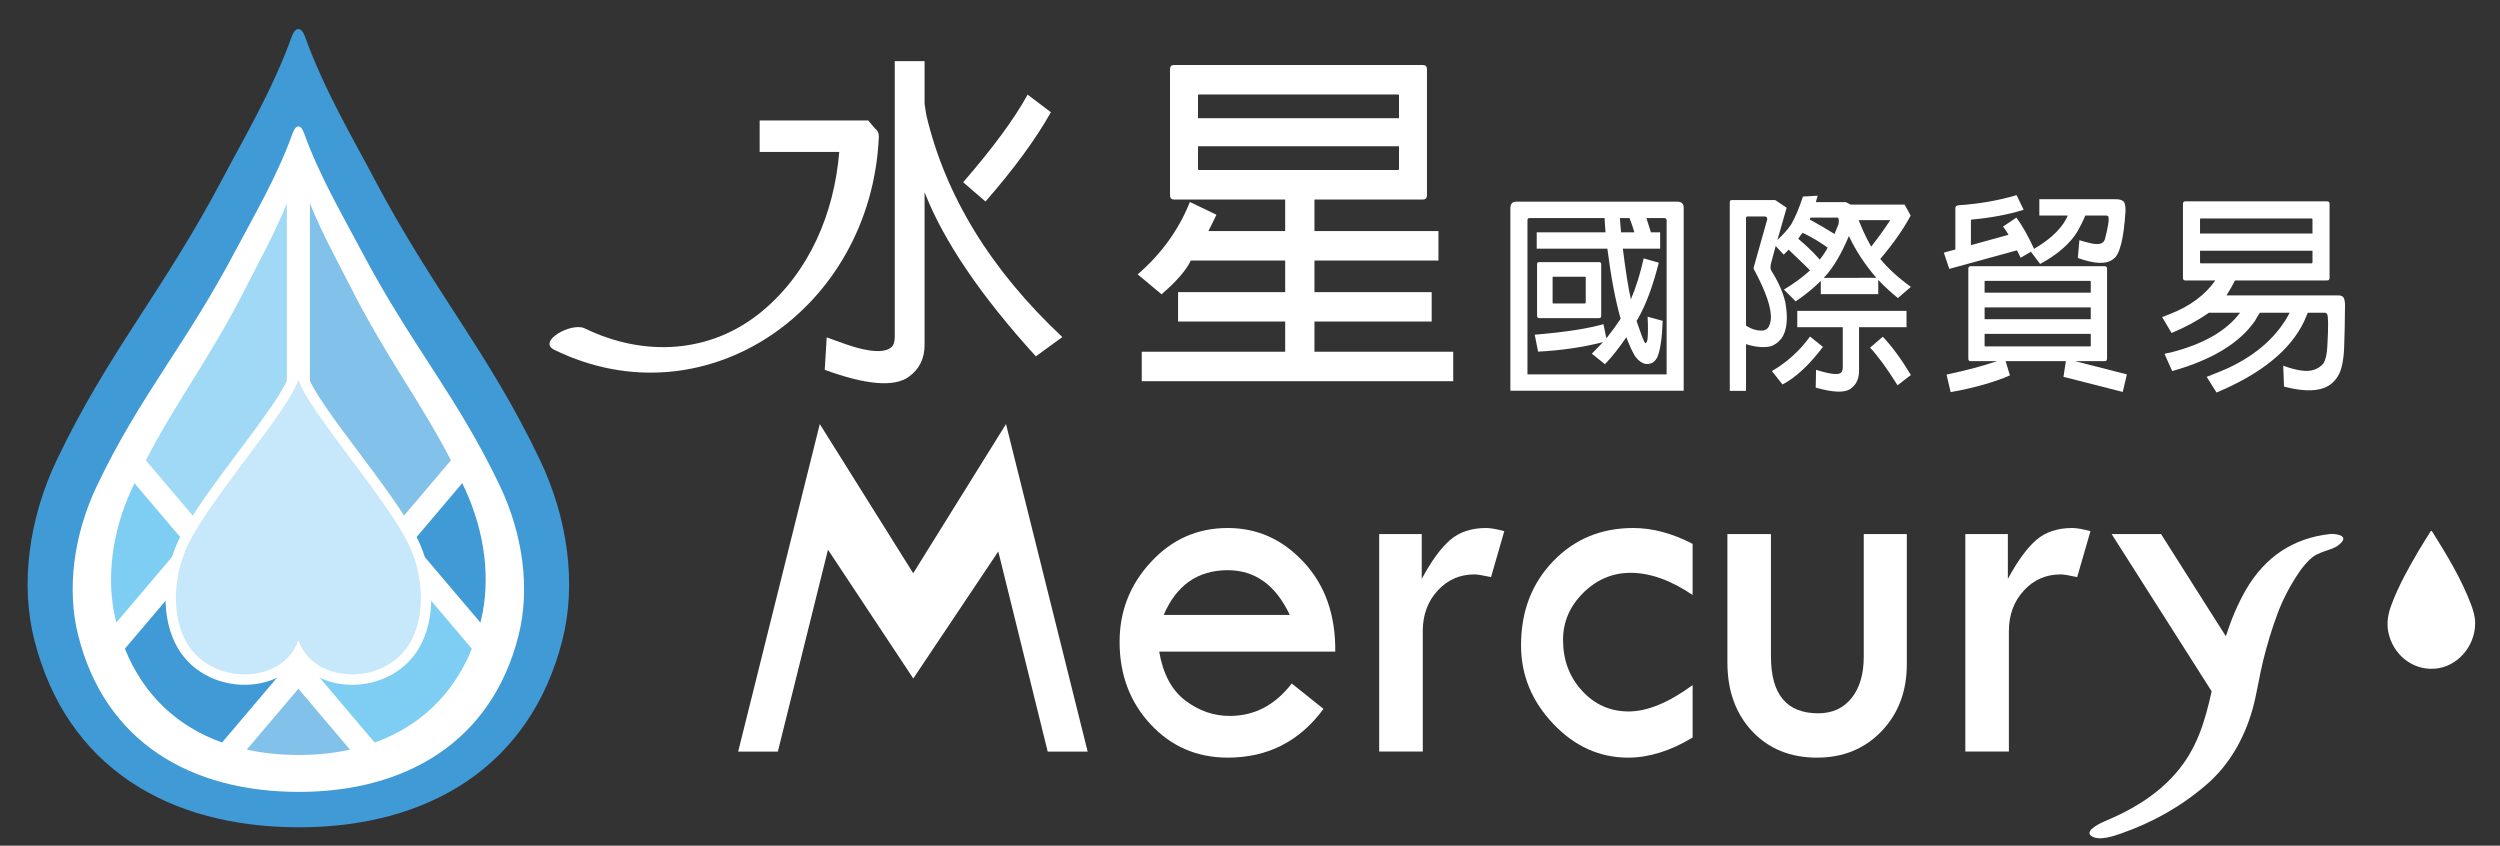 <?xml version="1.0" encoding="utf-8"?>
<!-- Generator: Adobe Illustrator 15.0.0, SVG Export Plug-In . SVG Version: 6.00 Build 0)  -->
<!DOCTYPE svg PUBLIC "-//W3C//DTD SVG 1.1//EN" "http://www.w3.org/Graphics/SVG/1.1/DTD/svg11.dtd">
<svg version="1.1" id="圖層_1" xmlns="http://www.w3.org/2000/svg" xmlns:xlink="http://www.w3.org/1999/xlink" x="0px" y="0px"
	 width="337px" height="114px" viewBox="0 0 337 114" enable-background="new 0 0 337 114" xml:space="preserve">
<rect x="0" y="0" width="337" height="114" fill="#333333" stroke="none"/>
<polygon fill="#FFFFFF" points="135.609,57.162 146.616,101.312 141.229,101.312 134.569,74.336 123.11,91.459 111.611,74.1 
	104.854,101.312 99.504,101.312 110.508,57.162 123.101,77.271 "/>
<g>
	<defs>
		<rect id="SVGID_1_" x="-170" y="-344.89" width="595.28" height="841.89"/>
	</defs>
	<clipPath id="SVGID_2_">
		<use xlink:href="#SVGID_1_"  overflow="visible"/>
	</clipPath>
	<path clip-path="url(#SVGID_2_)" fill="#FFFFFF" d="M179.994,87.838h-23.738c0.519,3.01,1.694,5.204,3.524,6.593
		c1.833,1.386,3.825,2.077,5.99,2.077c3.324,0,6.112-1.451,8.358-4.371l4.28,3.417c-3.212,4.382-7.519,6.575-12.907,6.575
		c-4.143,0-7.609-1.498-10.392-4.48c-2.783-2.986-4.187-6.692-4.187-11.123c0-4.147,1.413-7.744,4.238-10.78
		c2.815-3.051,6.264-4.571,10.34-4.571c3.999,0,7.425,1.543,10.279,4.644C178.638,78.904,180.044,82.916,179.994,87.838
		 M156.864,82.896h17.002c-1.894-4.025-4.679-6.033-8.364-6.033C161.471,76.863,158.589,78.87,156.864,82.896"/>
	<path clip-path="url(#SVGID_2_)" fill="#FFFFFF" d="M191.651,71.994v6.042c1.302-2.416,2.579-4.171,3.83-5.249
		c1.247-1.077,2.872-1.613,4.872-1.613c0.56,0,1.371,0.143,2.426,0.425l-1.787,6.191c-1.128-0.245-1.87-0.361-2.224-0.361
		c-1.974,0-3.638,0.723-4.975,2.187c-1.339,1.456-2.001,3.271-2.001,5.457v16.238h-5.877V71.994H191.651z"/>
	<path clip-path="url(#SVGID_2_)" fill="#FFFFFF" d="M228.164,92.352v7.067c-2.988,1.805-5.892,2.71-8.699,2.71
		c-3.842,0-7.209-1.523-10.098-4.568c-2.888-3.047-4.331-6.565-4.331-10.569c0-4.551,1.428-8.323,4.314-11.322
		c2.869-3,6.484-4.495,10.823-4.495c2.582,0,5.248,0.71,7.99,2.138v6.89c-2.943-1.993-5.733-2.987-8.358-2.987
		c-2.434,0-4.557,0.9-6.378,2.696c-1.821,1.807-2.728,3.912-2.728,6.336c0,2.72,0.854,5.009,2.562,6.868
		c1.708,1.865,3.804,2.788,6.276,2.788C222.05,95.903,224.93,94.726,228.164,92.352"/>
	<path clip-path="url(#SVGID_2_)" fill="#FFFFFF" d="M232.854,71.994h5.871v16.517c0,5.098,2.122,7.642,6.374,7.642
		c1.886,0,3.379-0.68,4.484-2.041c1.095-1.359,1.651-3.229,1.651-5.601V71.994h5.806v17.515c0,3.675-1.138,6.695-3.412,9.064
		c-2.271,2.364-5.171,3.556-8.702,3.556c-3.593,0-6.508-1.191-8.732-3.556c-2.225-2.369-3.34-5.461-3.34-9.278V71.994z"/>
	<path clip-path="url(#SVGID_2_)" fill="#FFFFFF" d="M270.66,71.994v6.042c1.303-2.416,2.584-4.171,3.832-5.249
		c1.242-1.077,2.87-1.613,4.871-1.613c0.562,0,1.373,0.143,2.432,0.425l-1.791,6.191c-1.121-0.245-1.867-0.361-2.225-0.361
		c-1.979,0-3.644,0.723-4.974,2.187c-1.338,1.456-2.007,3.271-2.007,5.457v16.238h-5.871V71.994H270.66z"/>
	<path clip-path="url(#SVGID_2_)" fill-rule="evenodd" clip-rule="evenodd" fill="#FFFFFF" d="M333.651,84.051
		c-0.029,3.17-2.474,5.867-5.452,6.088c-3.04,0.224-5.633-1.927-6.252-4.919c-0.261-1.284-0.026-2.494,0.42-3.691
		c0.957-2.573,2.287-4.936,3.661-7.286c0.496-0.843,1.029-1.66,1.539-2.501c0.105-0.164,0.162-0.289,0.324-0.038
		c1.966,3.146,3.894,6.309,5.221,9.825C333.416,82.339,333.654,83.168,333.651,84.051"/>
	<path clip-path="url(#SVGID_2_)" fill="#FFFFFF" d="M314.056,71.991c-4.908,0.548-8.695,3.048-11.269,7.447
		c-1.151,1.97-2.03,4.118-2.744,6.329l-8.732-13.772h-6.659L298.13,93.19c-0.918,4.148-2.01,7.796-4.846,11.057
		c-2.702,3.09-6.171,5.049-9.536,6.445c-0.321,0.133-2.848,1.242-1.863,1.979c1.016,0.753,3.066,0.028,4.089-0.335
		c4.253-1.492,8.101-3.65,11.521-6.624c3.003-2.599,5.037-6.176,6.139-10.078c0.596-2.143,0.898-4.374,1.428-6.54
		c0.533-2.175,1.179-4.331,1.973-6.431c0.747-2.009,1.734-3.826,2.927-5.587c0.451-0.659,1.085-1.413,1.657-1.882
		c0.139-0.117,0.418-0.323,0.599-0.415c1.722-0.82,2.469-0.688,3.36-1.606C316.611,72.113,314.675,71.917,314.056,71.991"/>
	<path clip-path="url(#SVGID_2_)" fill="#FFFFFF" d="M173.242,43.347h-14.438v-3.964h14.438v-4.265h-12.717
		c-0.632,1.312-1.947,2.831-3.945,4.551l-3.221-2.682c3.204-2.774,5.551-6.027,7.036-9.758l3.582,1.717
		c-0.36,0.768-0.725,1.502-1.09,2.206h10.354v-4.258h-14.983c-0.365,0-0.54-0.192-0.54-0.576V9.341c0-0.391,0.175-0.577,0.54-0.577
		h33.552c0.358,0,0.546,0.187,0.546,0.577v16.977c0,0.384-0.188,0.576-0.546,0.576h-14.621v4.258h16.712v3.965h-16.712v4.265h15.8
		v3.964h-15.8v4.066h18.705v3.972h-41.988v-3.972h19.336V43.347z M188.587,15.936v-3.058c0-0.094-0.063-0.146-0.189-0.146h-26.774
		c-0.095,0-0.133,0.052-0.133,0.146v3.058H188.587z M161.49,19.719v3.011c0,0.127,0.038,0.19,0.133,0.19h26.774
		c0.127,0,0.189-0.063,0.189-0.19v-3.011H161.49z"/>
	<path clip-path="url(#SVGID_2_)" fill="#FFFFFF" d="M205.901,52.667h-2.303V28c0.022-0.546,0.271-0.812,0.772-0.812h21.79
		c0.537,0.021,0.801,0.293,0.801,0.812v24.667h-2.301H205.901z M221.935,29.393c0.189,0.595,0.396,1.237,0.607,1.926h1.245v2.204
		h-5.029c0.389,3.105,0.754,5.373,1.088,6.824c0.708-1.673,1.277-3.512,1.72-5.519l2.036,0.587c-0.798,3.183-1.749,5.721-2.862,7.64
		c-0.065,0.071-0.11,0.147-0.13,0.22c0.25,0.743,0.49,1.419,0.715,2.033c0.249,0.646,0.405,0.966,0.472,0.952
		c0.148-0.042,0.245-0.237,0.298-0.591c0.068-0.821,0.068-1.81,0-2.982l2.032,0.561c-0.069,2.282-0.311,3.938-0.739,4.957
		c-0.261,0.409-0.499,0.649-0.717,0.725c-0.242,0.109-0.496,0.157-0.763,0.139c-0.525-0.071-1.032-0.42-1.508-1.057
		c-0.405-0.685-0.793-1.543-1.167-2.562c-0.968,1.431-1.926,2.642-2.883,3.648l-1.767-1.421c0.504-0.518,1.014-1.045,1.507-1.563
		c-2.666,0.691-5.587,1.12-8.757,1.283l-0.451-2.281c4.057-0.338,7.143-0.812,9.26-1.421l0.397,1.915
		c0.759-0.961,1.397-1.843,1.926-2.643c-0.704-2.455-1.301-5.606-1.793-9.445h-9.523v-2.204h9.282
		c-0.067-0.67-0.116-1.315-0.13-1.926H206.22c-0.229,0-0.339,0.111-0.318,0.339v20.738h18.76V29.731
		c0-0.228-0.116-0.339-0.348-0.339H221.935z M215.559,42.881h-8.099c-0.177-0.018-0.262-0.121-0.262-0.3v-6.979
		c0-0.18,0.085-0.269,0.262-0.269h1.907h6.191c0.192,0,0.285,0.089,0.285,0.269v6.979C215.837,42.783,215.732,42.881,215.559,42.881
		 M209.367,37.307c-0.067,0-0.093,0.027-0.076,0.084v3.404c-0.017,0.055,0.009,0.092,0.076,0.115h4.289
		c0.066-0.023,0.101-0.061,0.101-0.115v-3.404c0-0.057-0.034-0.084-0.101-0.084H209.367z M219.657,29.393h-1.294
		c0.03,0.611,0.092,1.256,0.158,1.926h1.797C220.091,30.558,219.869,29.916,219.657,29.393"/>
	<path clip-path="url(#SVGID_2_)" fill="#FFFFFF" d="M242.057,40.624l-1.584-1.592c1.388-0.832,2.565-1.699,3.519-2.587
		c-0.334-0.354-1.298-1.283-2.885-2.787c-0.214,0.222-0.434,0.443-0.664,0.669l-1.081-1.166l-0.613,2.283
		c-0.118,0.444-0.118,0.775,0,1c0.954,1.507,1.592,2.938,1.911,4.293c0.396,2.21,0.224,3.847-0.53,4.904
		c-0.479,0.575-0.992,0.925-1.535,1.056c-0.915,0.188-1.996,0.083-3.231-0.305v6.301h-2.19v-25.39c0-0.131,0.024-0.225,0.077-0.278
		c0.055-0.042,0.135-0.052,0.234-0.052h5.819L240.84,28l-1.243,4.345c0.794-0.738,1.402-1.43,1.83-2.059
		c0.543-0.909,1.079-2.176,1.611-3.793l1.983-0.11c-0.092,0.279-0.17,0.571-0.238,0.865h4.041l1.537,0.809
		c-0.068,0.203-0.124,0.414-0.184,0.644c0.672,1.838,1.363,3.352,2.06,4.54c0.954-1.211,1.811-2.396,2.567-3.569h-0.101h-5.538
		V27.58h7.576l0.814,1.478c-0.971,1.824-2.331,3.769-4.095,5.849c1.036,1.271,2.41,2.523,4.124,3.765l-1.749,1.504
		c-0.966-0.778-1.847-1.599-2.646-2.45v1.923h-7.744v-1.786C244.455,38.853,243.327,39.77,242.057,40.624 M235.552,29.177
		c-0.067,0.009-0.11,0.038-0.11,0.038c-0.055,0.026-0.079,0.08-0.079,0.147v14.523c0.742,0.503,1.513,0.73,2.301,0.668
		c0.322-0.056,0.56-0.202,0.718-0.446c0.159-0.256,0.265-0.588,0.318-1c0.155-1.45-0.612-3.736-2.301-6.862v-0.195l1.773-6.299
		c0.141-0.405-0.015-0.6-0.453-0.575H235.552z M245.732,46.759c-1.837,2.43-3.647,4.125-5.451,5.071l-1.427-1.809
		c2.046-1.194,3.755-2.744,5.137-4.655L245.732,46.759z M242.271,44.107v-2.201H257v2.201h-6.4v5.97
		c-0.03,1.06-0.422,1.834-1.158,2.336c-0.783,0.562-2.341,0.5-4.688-0.164l0.052-2.399c1.874,0.59,2.989,0.723,3.363,0.389
		c0.155-0.147,0.236-0.392,0.236-0.753v-5.379H242.271z M245.309,34.994c0.322-0.407,0.607-0.832,0.878-1.273
		c0.051-0.119,0.111-0.229,0.182-0.345c-1.088-0.775-2.218-1.445-3.385-1.998c-0.21,0.255-0.405,0.523-0.583,0.806
		c0.337,0.278,0.72,0.625,1.163,1.027C244.23,33.823,244.816,34.421,245.309,34.994 M247.294,31.536
		c0.18-0.407,0.352-0.842,0.531-1.303c0.106-0.597,0.05-0.901-0.159-0.901h-3.602c-0.052,0.094-0.093,0.179-0.103,0.262
		c0.427,0.233,0.985,0.554,1.669,0.943C246.21,30.87,246.769,31.206,247.294,31.536 M252.932,37.452
		c-1.516-1.756-2.754-3.629-3.703-5.635c-1.008,2.4-2.076,4.207-3.198,5.433c-0.076,0.057-0.14,0.121-0.194,0.202H252.932z
		 M253.803,45.393c1.237,1.298,2.495,3.018,3.783,5.156l-1.795,1.389c-1.401-2.244-2.635-3.938-3.706-5.072L253.803,45.393z"/>
	<path clip-path="url(#SVGID_2_)" fill="#FFFFFF" d="M274.902,29.057v-2.201h10.346c0.442,0,0.768,0.099,0.981,0.282
		c0.212,0.187,0.305,0.622,0.289,1.313c-0.231,3.751-0.778,5.903-1.639,6.458c-0.899,0.75-2.499,0.693-4.787-0.134l0.209-2.397
		c0.602,0.181,1.198,0.344,1.801,0.474c0.683,0.087,1.114,0.045,1.3-0.146c0.136-0.064,0.238-0.199,0.307-0.38l0.025-0.036
		c0.466-1.796,0.616-2.849,0.453-3.143c-0.065-0.058-0.156-0.089-0.261-0.089h-2.83c-0.336,0.805-0.689,1.511-1.057,2.147
		c-0.979,1.616-2.643,3.076-5.027,4.378l-1.245-1.647l-1.376,0.805c-0.17-0.365-0.341-0.703-0.498-0.996l-9.128,2.501l-0.738-2.193
		l1.557-0.422v-5.462c-0.038-0.312,0.132-0.485,0.499-0.507c2.74-0.181,5.316-0.633,7.752-1.359l0.953,1.977
		c-2.112,0.654-4.438,1.083-6.98,1.316c-0.108,0.007-0.152,0.082-0.129,0.218v3.235l5.071-1.4c-0.263-0.444-0.501-0.813-0.736-1.11
		l1.795-1.207c0.801,1.085,1.595,2.486,2.383,4.217c0.159-0.114,0.311-0.201,0.475-0.287c2.061-1.296,3.426-2.697,4.074-4.205
		H274.902z M270.356,48.684l0.582,1.922c-2.138,0.919-4.797,1.682-7.99,2.254l-0.553-2.366c2.717-0.582,4.978-1.186,6.794-1.811
		h-3.566c-0.192,0-0.293-0.113-0.293-0.334V36.188c0.021-0.202,0.113-0.301,0.293-0.301h18.086c0.218,0.019,0.322,0.123,0.322,0.301
		v12.161c0,0.221-0.104,0.334-0.322,0.334h-3.99l6.982,1.784l-0.555,2.365l-7.989-2.036l0.321-2.113H270.356z M281.834,39.452
		v-1.501c0-0.06-0.034-0.087-0.103-0.087h-14.131c-0.068,0-0.096,0.027-0.077,0.087v1.501H281.834z M267.523,45.005v1.586
		c-0.019,0.054,0.009,0.091,0.077,0.106h14.131c0.068-0.015,0.103-0.052,0.103-0.106v-1.586H267.523z M281.834,41.437h-14.309v1.587
		h14.309V41.437z"/>
	<path clip-path="url(#SVGID_2_)" fill="#FFFFFF" d="M304.631,42.157c-0.259,0.393-0.487,0.751-0.659,1.091
		c-2.083,3.01-5.804,5.263-11.161,6.773l-1.033-2.314c0.266-0.098,0.507-0.147,0.739-0.169c4.444-1.114,7.588-2.908,9.445-5.381
		h-4.204c-1.485,1.046-3.158,1.95-5.026,2.733l-1.276-2.146c0.392-0.152,0.752-0.289,1.084-0.423c2.688-1.057,4.71-2.56,6.087-4.515
		h-4.048c-0.203,0-0.317-0.118-0.317-0.354v-9.979c0-0.225,0.114-0.335,0.317-0.335h19.097c0.231,0,0.349,0.11,0.349,0.335v9.979
		c0,0.236-0.117,0.354-0.349,0.354h-12.4c-0.282,0.573-0.663,1.242-1.142,2.013h15.106c0.191,0,0.353,0.033,0.474,0.109
		c0.27,0.15,0.396,0.557,0.396,1.229c-0.014,2.228-0.062,4.19-0.126,5.88c-0.092,1.744-0.38,2.987-0.873,3.728
		c-0.445,0.71-1.039,1.216-1.804,1.516c-1.284,0.496-3.097,0.443-5.422-0.169l-0.104-2.814c1.007,0.369,1.863,0.586,2.566,0.666
		c1.195,0.149,2.14-0.167,2.832-0.945c0.314-0.484,0.496-1.267,0.548-2.347c0.143-2.595,0.136-4.042-0.023-4.321
		c-0.073-0.122-0.165-0.193-0.29-0.193h-2.321c-0.184,0.426-0.352,0.821-0.505,1.175c-1.843,3.859-5.766,7.054-11.8,9.582
		l-1.325-2.117c1.079-0.411,2.046-0.807,2.914-1.193c3.877-1.826,6.637-4.306,8.272-7.446H304.631z M311.723,31.479v-1.915
		c0-0.075-0.036-0.113-0.103-0.113h-14.975c-0.071,0-0.098,0.039-0.081,0.113v1.915H311.723z M296.564,33.797v1.561
		c-0.017,0.068,0.01,0.125,0.081,0.136h14.975c0.066-0.012,0.103-0.068,0.103-0.136v-1.561H296.564z"/>
	<path clip-path="url(#SVGID_2_)" fill="#FFFFFF" d="M117.942,17.312l-0.906-1.071h-14.635v4.238h10.729
		c-0.678,8.29-4.024,16.138-10.318,21.412c-6.982,5.852-16.071,6.239-23.997,2.37c-1.771-0.858-6.465,1.752-4.08,2.903
		c20.341,9.922,42.693-5.437,43.732-28.698C118.489,17.933,118.282,17.57,117.942,17.312"/>
	<path clip-path="url(#SVGID_2_)" fill="#FFFFFF" d="M141.661,15.129l-3.138-2.374c-1.781,3.258-4.686,7.189-8.687,11.811
		l3.005,2.599C136.659,22.798,139.604,18.785,141.661,15.129"/>
	<path clip-path="url(#SVGID_2_)" fill="#FFFFFF" d="M124.896,15.637c-0.094-0.467-0.174-1.005-0.262-1.625V8.245h-4.02V45.39
		c0,0.682-0.153,1.144-0.438,1.392c-0.739,0.68-2.234,0.729-4.499,0.135c-0.829-0.21-2.234-0.695-4.237-1.436l-0.265,4.37
		c5.589,2.045,9.37,2.359,11.341,0.931c1.412-1.023,2.117-2.45,2.117-4.278v-20.59c2.581,6.597,7.584,13.973,15.002,22.122
		l3.567-2.6C133.588,36.418,127.484,26.486,124.896,15.637"/>
	<path clip-path="url(#SVGID_2_)" fill-rule="evenodd" clip-rule="evenodd" fill="#409AD6" d="M72.789,62.006
		c-6.944-14.577-14.353-22.719-22.453-38.118c-2.697-5.124-6.638-11.766-9.192-18.881c-0.222-0.612-0.522-1.088-0.923-1.092
		c-0.403,0.004-0.703,0.48-0.92,1.092c-2.559,7.115-6.501,13.757-9.194,18.881C22.005,39.287,14.595,47.429,7.654,62.006
		c-3.806,7.983-4.914,16.771-3.04,24.208c4.349,17.264,18.186,25.305,35.696,25.305c17.215,0,31.172-8.041,35.519-25.305
		C77.698,78.776,76.59,69.989,72.789,62.006"/>
	<path clip-path="url(#SVGID_2_)" fill-rule="evenodd" clip-rule="evenodd" fill="#FFFFFF" d="M67.372,65.465
		C61.58,53.318,55.404,46.527,48.65,33.693c-2.242-4.271-5.53-9.81-7.661-15.741c-0.184-0.512-0.433-0.905-0.768-0.909
		c-0.332,0.004-0.584,0.397-0.767,0.909c-2.132,5.931-5.413,11.47-7.661,15.741c-6.759,12.834-12.935,19.625-18.719,31.772
		c-3.175,6.656-4.095,13.982-2.534,20.183c3.62,14.392,15.159,21.098,29.754,21.098c14.353,0,25.986-6.706,29.608-21.098
		C71.465,79.447,70.541,72.121,67.372,65.465"/>
	<path clip-path="url(#SVGID_2_)" fill-rule="evenodd" clip-rule="evenodd" fill="#82C1EA" d="M40.223,92.843l-6.958,8.207
		c2.212,0.479,4.563,0.72,7.017,0.72c2.405,0,4.715-0.236,6.897-0.715L40.223,92.843z"/>
	<path clip-path="url(#SVGID_2_)" fill-rule="evenodd" clip-rule="evenodd" fill="#82C1EA" d="M41.776,54.75l11.795,15.805
		l7.217-8.511c-4.234-8.156-8.722-13.841-13.571-23.44c-1.565-3.108-3.741-6.988-5.441-11.188V54.75z"/>
	<path clip-path="url(#SVGID_2_)" fill-rule="evenodd" clip-rule="evenodd" fill="#409AD6" d="M64.755,83.921
		c0.034-0.129,0.068-0.262,0.099-0.393c1.293-5.36,0.53-11.698-2.101-17.453c-0.145-0.318-0.296-0.633-0.442-0.947l-6.748,7.959
		L64.755,83.921z"/>
	<path clip-path="url(#SVGID_2_)" fill-rule="evenodd" clip-rule="evenodd" fill="#409AD6" d="M38.02,90.557L26.872,75.618
		L16.833,87.444c2.568,6.371,7.197,10.529,13.1,12.647L38.02,90.557z"/>
	<path clip-path="url(#SVGID_2_)" fill-rule="evenodd" clip-rule="evenodd" fill="#7ECEF4" d="M53.571,75.622L42.419,90.557
		l8.088,9.537c5.868-2.116,10.522-6.277,13.1-12.645L53.571,75.622z"/>
	<path clip-path="url(#SVGID_2_)" fill-rule="evenodd" clip-rule="evenodd" fill="#9FD9F6" d="M26.872,70.555l11.797-15.809v-27.33
		c-1.703,4.2-3.876,8.08-5.443,11.188c-4.849,9.599-9.339,15.287-13.568,23.444L26.872,70.555z"/>
	<path clip-path="url(#SVGID_2_)" fill-rule="evenodd" clip-rule="evenodd" fill="#7ECEF4" d="M18.126,65.13
		c-0.145,0.312-0.292,0.626-0.437,0.945c-2.631,5.755-3.4,12.093-2.103,17.453c0.03,0.131,0.066,0.26,0.098,0.392l9.19-10.833
		L18.126,65.13z"/>
	<path clip-path="url(#SVGID_2_)" fill="none" stroke="#FFFFFF" stroke-width="2.799" d="M55.062,73.323
		c-3.05-6.265-13.654-18.13-14.839-22.159c-1.184,4.029-11.786,15.894-14.838,22.159c-1.809,3.707-2.397,8.892-0.534,12.73
		c3.175,6.557,13.354,6.326,15.372,0.23c2.019,6.096,12.196,6.326,15.373-0.23C57.455,82.215,56.873,77.03,55.062,73.323z"/>
	<path clip-path="url(#SVGID_2_)" fill-rule="evenodd" clip-rule="evenodd" fill="#C7E8FA" d="M55.062,73.323
		c-3.05-6.265-13.654-18.13-14.839-22.159c-1.184,4.029-11.786,15.894-14.838,22.159c-1.809,3.707-2.397,8.892-0.534,12.73
		c3.175,6.557,13.354,6.326,15.372,0.23c2.019,6.096,12.196,6.326,15.373-0.23C57.455,82.215,56.873,77.03,55.062,73.323"/>
</g>
</svg>
